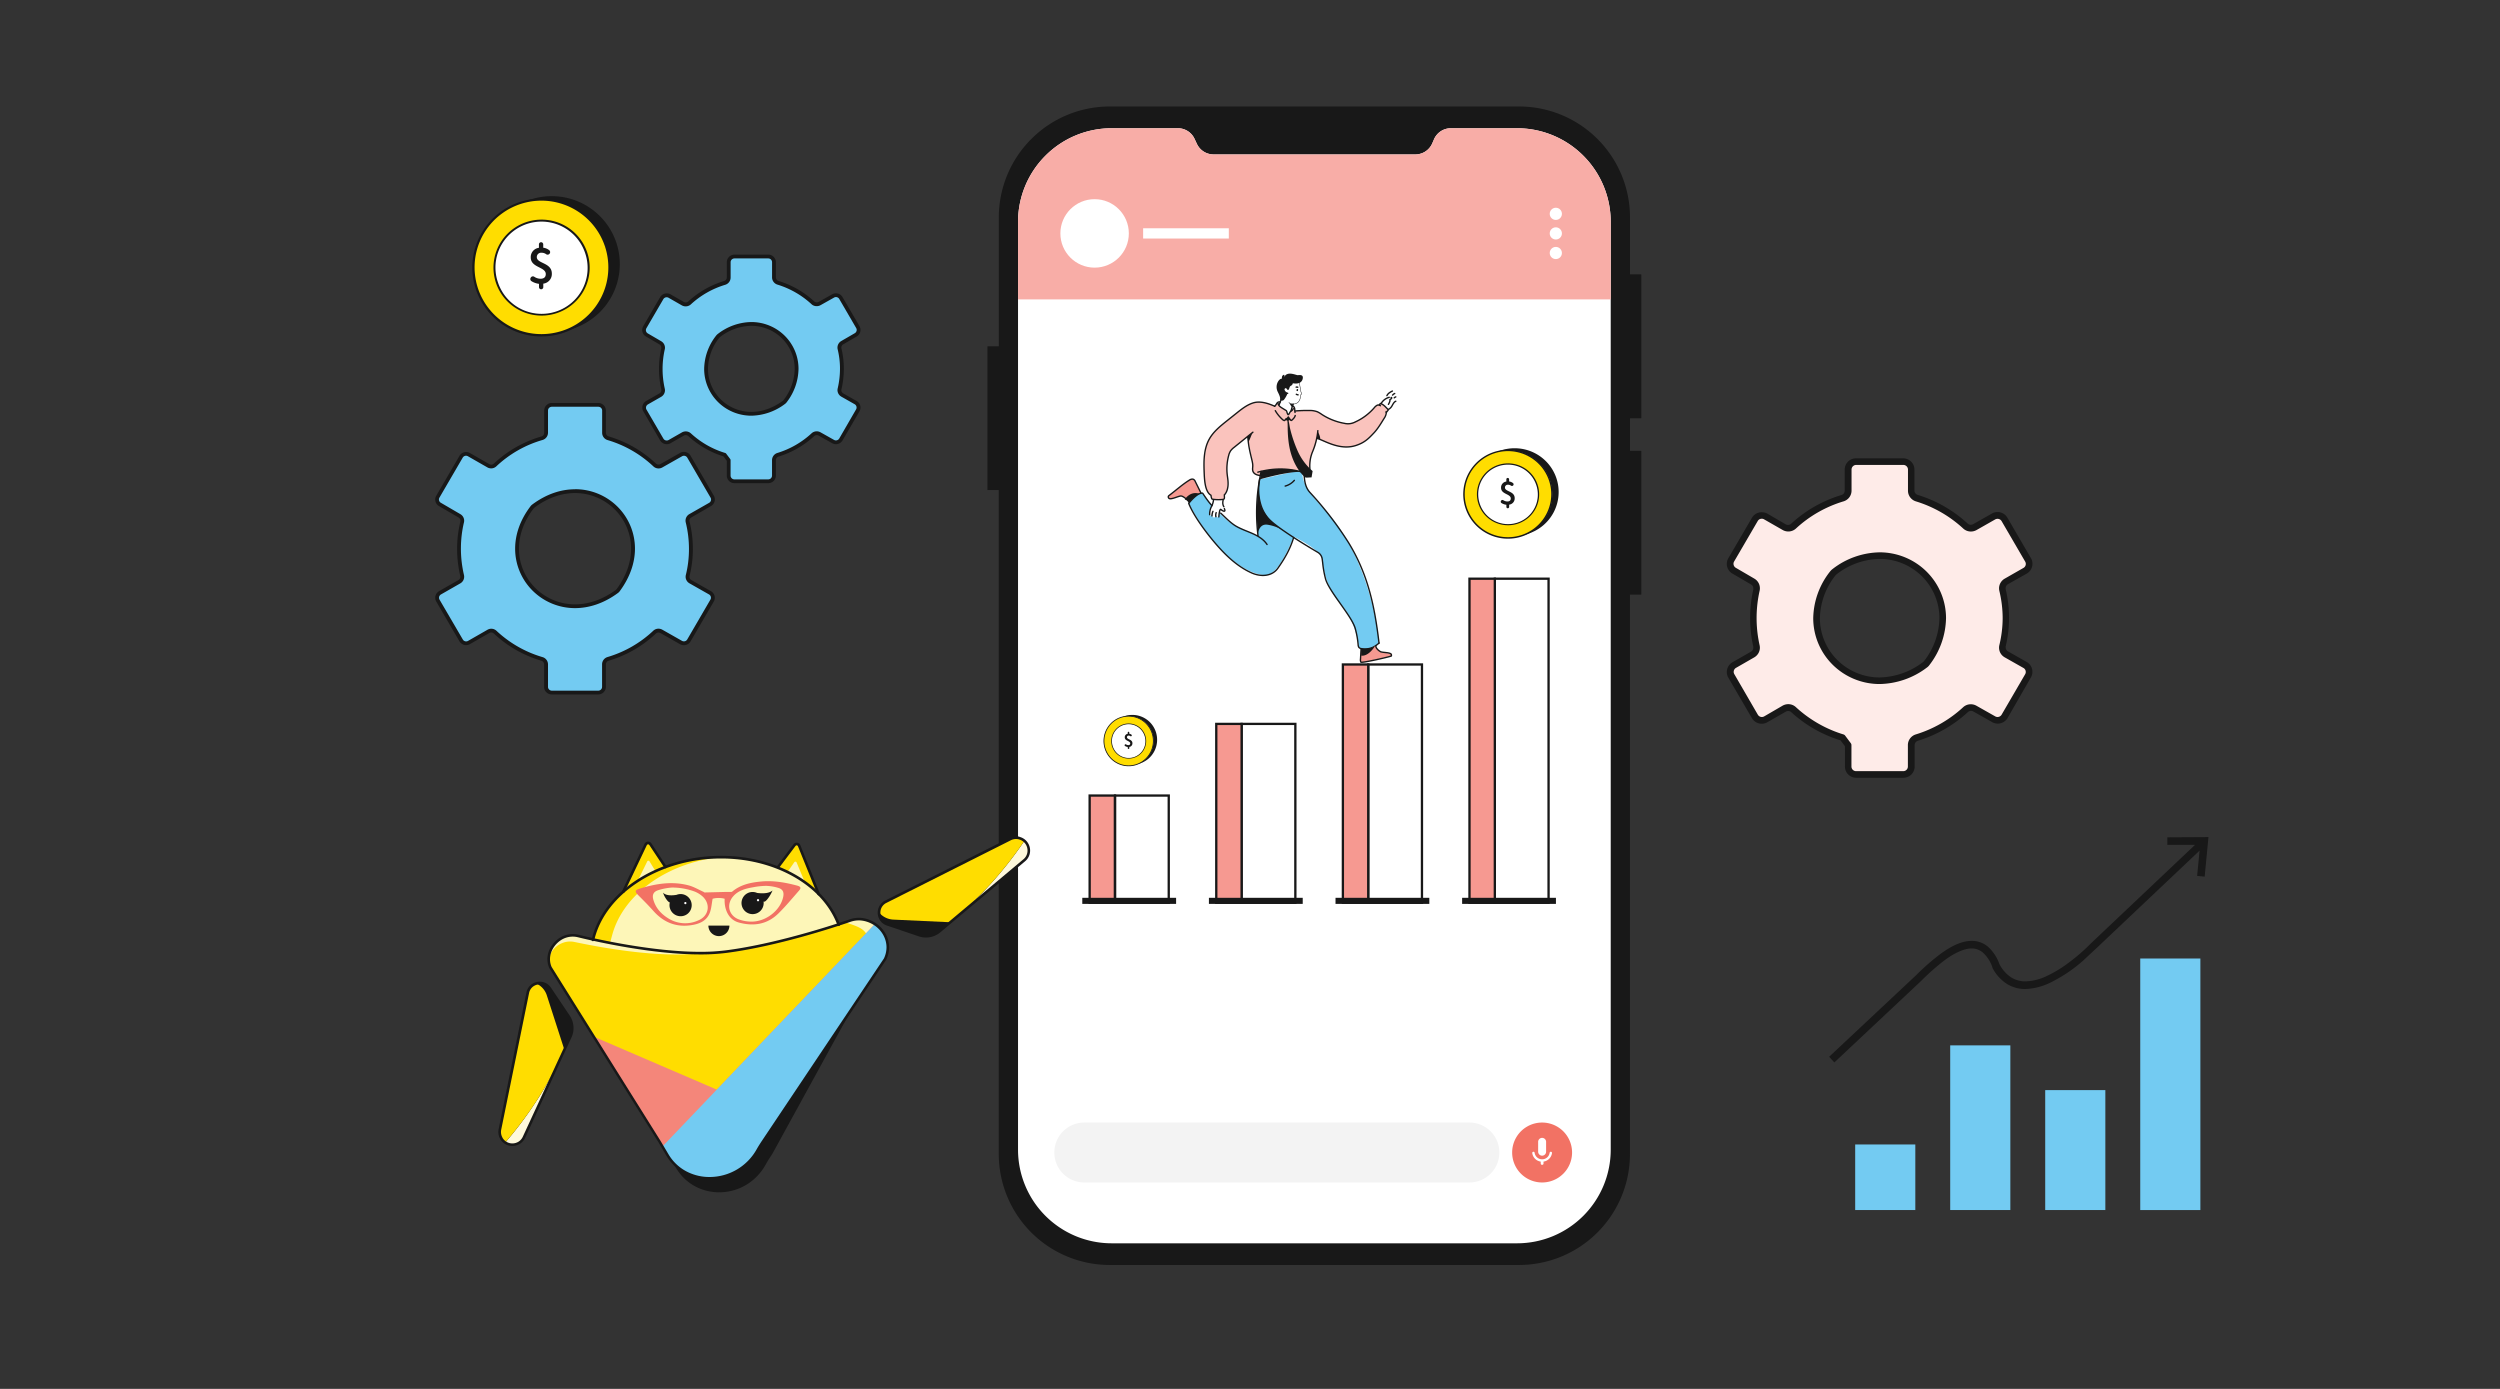 <svg xmlns="http://www.w3.org/2000/svg" xmlns:xlink="http://www.w3.org/1999/xlink" width="540" height="300" fill="none" xmlns:v="https://vecta.io/nano"><rect width="100%" height="100%" fill="#333333" stroke="none"/><style><![CDATA[.B{fill:#fff}.C{fill:#181818}.D{fill:#f69991}.E{stroke-miterlimit:10}.F{fill:#fd0}.G{stroke-linecap:round}.H{stroke-linejoin:round}.I{stroke:#181818}.J{stroke-width:.5}.K{stroke-width:.48}.L{fill:#73cbf2}.M{stroke-width:.3}.N{fill:#fdf6b8}]]></style><g clip-path="url(#A)"><path d="M354.522 90.34V59.258h-2.441V46.975c0-6.358-2.525-12.457-7.021-16.953A23.97 23.97 0 0 0 328.109 23h-88.395a23.97 23.97 0 0 0-16.951 7.022c-4.496 4.496-7.021 10.594-7.021 16.953v27.824h-2.451v31.059h2.44V249.26c0 6.358 2.525 12.456 7.021 16.952a23.97 23.97 0 0 0 16.951 7.023h88.395a23.97 23.97 0 0 0 16.951-7.023c4.496-4.496 7.021-10.594 7.021-16.952V128.439h2.452V97.38h-2.441v-7.025l2.441-.015z" class="C"/><path d="M347.918 47.933v200.388a20.24 20.24 0 0 1-5.927 14.307c-3.795 3.794-8.941 5.926-14.307 5.926h-87.556c-5.366 0-10.512-2.132-14.307-5.926a20.24 20.24 0 0 1-5.927-14.307V47.933a20.24 20.24 0 0 1 5.927-14.307c3.795-3.794 8.941-5.926 14.307-5.926h14.278a3.97 3.97 0 0 1 3.62 2.3l.495 1.061c.32.687.829 1.268 1.467 1.675a3.98 3.98 0 0 0 2.138.624h43.593a3.98 3.98 0 0 0 2.138-.624c.638-.407 1.147-.989 1.467-1.675l.462-1.061c.319-.687.828-1.269 1.466-1.677s1.381-.624 2.139-.623h14.278a20.23 20.23 0 0 1 7.747 1.536 20.22 20.22 0 0 1 6.569 4.385 20.23 20.23 0 0 1 5.933 14.312z" class="B"/><path d="M347.918 47.933v16.742H219.894V47.933a20.24 20.24 0 0 1 5.927-14.307c3.795-3.794 8.941-5.926 14.307-5.926h14.278a3.97 3.97 0 0 1 3.62 2.3l.495 1.061c.32.687.829 1.268 1.467 1.675a3.98 3.98 0 0 0 2.138.624h43.593a3.98 3.98 0 0 0 2.138-.624c.638-.407 1.147-.989 1.467-1.675l.462-1.061c.319-.687.828-1.269 1.466-1.677s1.381-.624 2.139-.623h14.278a20.23 20.23 0 0 1 7.747 1.536 20.22 20.22 0 0 1 6.569 4.385 20.23 20.23 0 0 1 5.933 14.312z" fill="#f8ada7"/><path d="M333.097 255.413a6.47 6.47 0 1 0 0-12.942 6.47 6.47 0 1 0 0 12.942z" fill="#f27264"/><g class="B"><path d="M333.101 249.626a.86.86 0 0 1-.862-.862v-2.067a.85.85 0 0 1 .049-.346c.039-.111.101-.213.182-.299a.87.87 0 0 1 .286-.202.86.86 0 0 1 .343-.071c.118 0 .234.024.342.071a.85.85 0 0 1 .286.202.86.86 0 0 1 .183.299.85.85 0 0 1 .048.346v2.067a.85.85 0 0 1-.064.33.86.86 0 0 1-.186.279c-.079.08-.174.144-.278.187s-.216.066-.329.066zm2.133-.566c.003-.036-.001-.072-.012-.107s-.03-.066-.054-.093-.054-.048-.088-.063a.27.27 0 0 0-.105-.022c-.063.002-.123.026-.17.068a.26.26 0 0 0-.085.162c-.056.39-.251.747-.549 1.005s-.678.4-1.072.4a1.64 1.64 0 0 1-1.073-.4c-.298-.258-.492-.615-.548-1.005-.004-.034-.014-.066-.031-.096s-.038-.056-.064-.077a.26.26 0 0 0-.089-.046c-.032-.009-.066-.012-.099-.009a.27.27 0 0 0-.096.03c-.029.016-.055.038-.077.065s-.036.056-.046.088a.26.26 0 0 0-.009.1c.062.466.274.899.604 1.232a2.15 2.15 0 0 0 1.226.617v.41c.001.062.021.123.057.173a.3.3 0 0 0 .147.108c.023.006.047.006.07 0h.055c.024.006.048.006.071 0 .059-.019.11-.057.147-.107a.3.3 0 0 0 .056-.174v-.41a2.16 2.16 0 0 0 1.834-1.849z"/></g><path d="M317.391 242.471h-83.186a6.47 6.47 0 1 0 0 12.942h83.186a6.47 6.47 0 1 0 0-12.942z" fill="#f3f3f3"/><g class="B"><use xlink:href="#H"/><path d="M336.058 51.734c.727 0 1.317-.589 1.317-1.316s-.59-1.316-1.317-1.316-1.316.589-1.316 1.316.589 1.316 1.316 1.316zm0 4.23c.727 0 1.317-.589 1.317-1.316s-.59-1.316-1.317-1.316-1.316.589-1.316 1.316.589 1.316 1.316 1.316zm-99.623 1.848c4.084 0 7.394-3.311 7.394-7.395s-3.31-7.395-7.394-7.395-7.394 3.311-7.394 7.395 3.31 7.395 7.394 7.395zm10.481-6.285h18.508v-2.218h-18.508"/></g></g><path d="M317.409 195.001h5.474v-70.002h-5.474v70.002z" class="D"/><path d="M322.883 195.001h11.608v-70.002h-11.608v70.002z" class="B"/><g class="I E"><g class="J"><path d="M322.883 195.001h11.608v-70.002h-11.608v70.002z"/><path d="M317.409 195.001h5.474v-70.002h-5.474v70.002z" class="D"/></g><path d="M316.059 195.002h19.783v-.836h-19.783v.836z" class="C K"/></g><path d="M290.062 195.002h5.474v-51.474h-5.474v51.474z" class="D"/><path d="M295.536 195.002h11.608v-51.474h-11.608v51.474z" class="B"/><g class="I E"><g class="J"><path d="M295.536 195.002h11.608v-51.474h-11.608v51.474z"/><path d="M290.062 195.002h5.474v-51.474h-5.474v51.474z" class="D"/></g><path d="M288.712 195.002h19.783v-.836h-19.783v.836z" class="C K"/></g><path d="M262.714 195.001h5.474v-38.638h-5.474v38.638z" class="D"/><path d="M268.188 195.001h11.608v-38.638h-11.608v38.638z" class="B"/><g class="I E"><g class="J"><path d="M268.188 195.001h11.608v-38.638h-11.608v38.638z"/><path d="M262.714 195.001h5.474v-38.638h-5.474v38.638z" class="D"/></g><path d="M261.365 195.002h19.783v-.836h-19.783v.836z" class="C K"/></g><path d="M235.364 195.001h5.474v-23.162h-5.474v23.162z" class="D"/><path d="M240.841 195.001h11.608v-23.162h-11.608v23.162z" class="B"/><g class="I E"><g class="J"><path d="M240.841 195.001h11.608v-23.162h-11.608v23.162z"/><path d="M235.364 195.001h5.474v-23.162h-5.474v23.162z"/></g><path d="M234.014 195.002h19.783v-.836h-19.783v.836z" class="C K"/></g><path d="M261.792 107.783h2.588s.359-.277.081-.92c0 0 1.205-1.039.565-5.008 0 0-.124-3.853 1.13-4.883l3.377-2.688.967 5.515c.339.766-.764 2.224 1.171 2.813l2.439-.04s6.78-.977 7.752.278c0 0 1.282.801 1.051-1.924 0 0 .208-3.276.793-3.854s.728-2.539.728-2.539 6.267 4.216 10.801.453c0 0 3.815-3.5 4.17-6.096l.452-.376s-1.098-1.36-1.641-1.36l-.25.356s-.525-.338-1.151.603c0 0-4.037 4.475-7.361 3.126 0 0-3.32-1.099-4.197-1.897-1.286-1.172-5.56-.564-5.56-.564s.04-.959-.511-1.111c0 0 .355.775-.199 1.05s-.409 1.04-.829.75l-.339-.778s-1.682-.882-1.763-1.53l-.724.596s-3.403-2.283-6.909.474-7.406 5.4-7.854 7.988-1.263 9.16.99 10.758l.233.807z" fill="#fac3bd"/><g class="L"><path d="M279.574 115.573s-3.112 8.558-6.05 8.664-10.037-2.838-16.761-15.498c0 0 2.21-2.822 3.164-1.983 0 0 3.899 5.313 6.685 6.662l5.138 2.443s-.604-8.013.377-12.318l7.447 12.03z"/><path d="M272.13 103.543s-2.522 7.281 6.367 11.937c0 0 6.403 2.793 7.101 5.259 0 0 .249 5.57 3.842 9.546s4.069 9.521 4.069 9.521 3.501 1.935 4.332-1.46c0 0-1.491-17.246-11.771-28.404 0 0-5.86-5.44-4.567-8.539l-9.373 2.14z"/></g><path d="M281.157 85.062l-.145-.385-.355-1.979-.452-.095a1.56 1.56 0 0 0-1.634.678 1.56 1.56 0 0 0-.23.58l-.05.277-.357-.311a.37.37 0 0 0-.169-.085c-.063-.013-.127-.011-.188.007s-.117.052-.162.098-.077.102-.094.164c.006.228.09.447.239.619s.351.289.575.328l-1.447 1.532-.452 1.084 1.519 1.099.314.775c.014.034.037.064.067.086a.2.2 0 0 0 .101.04c.037.004.074-.003.107-.018s.062-.04.082-.071l.414-.612.436-1.526-.318-.154c.678.279 1.442 0 1.826-1.007l.162-.907.211-.218zm20.454 1.544s-.486.204-.949 1.074-.877.721-.877.721-.715-.929-1.499-1.226c0 0 .156-1.36 1.196-1.507a2.35 2.35 0 0 1 1.274-1.197s.656-.145.495.531a.56.56 0 0 1 .247.068.55.55 0 0 1 .19.172c.142.238-.204.487-.204.487s.676.195.127.877zm-39.453 21.215s-.271 1.417-.651 1.99-.192 1.333-.192 1.333.086.401.486.088c.008-.272.075-.539.197-.782 0 0-.253.601-.133 1.043s.773.308.727-.1c-.026-.25.007-.503.095-.739a2.11 2.11 0 0 0-.063.68c.007.102.05.198.122.27s.168.116.269.123c.127 0 .249-.055.269-.282 0 0 .156-1.459.4-1.45s.183.535.839.387c-.015-.387-.106-.767-.267-1.12a2.24 2.24 0 0 1-.048-1.4s-1.306.24-2.05-.041z" class="B"/><g class="I G H"><path d="M280.244 84.176a.09.09 0 0 0-.032.023.08.08 0 0 0-.018.034c-.008.025-.008.052 0 .077 0 0 .013.025.025.02s.011-.018 0-.03v-.073m-2.089.73c-.156-.028-.303-.091-.431-.185s-.232-.216-.306-.357c-.05-.096-.078-.202-.081-.311s.038-.214.111-.295a.41.41 0 0 1 .434-.079.59.59 0 0 1 .19.13.57.57 0 0 1 .126.194m1.802-.429a.48.48 0 0 1 .336.02" class="M"/><path d="M280.434 81.972c.231.744.393 1.508.484 2.283h0a2.26 2.26 0 0 0 .226.716c.01.016.017.034.021.053s.002.038-.003.057-.014.036-.026.05-.027.027-.044.035h-.012c-.037.018-.068.045-.091.079s-.036.074-.038.115c-.042.612-.21 1.272-.7 1.63a1.58 1.58 0 0 1-1.847-.036" stroke-width=".1"/><g class="M"><path d="M280.383 85.289a.93.93 0 0 1-.375-.125m-2.868.065l-.904 2.344m-.19-.421c.09.469.536.773.945 1.022l.732.453c.054.029.103.067.145.113a.56.56 0 0 1 .088.215c.048.178.114.35.196.515.021.038.043.079.084.091s.108-.032.145-.079c.151-.202.226-.467.413-.632.082-.07.181-.118.269-.184a.82.82 0 0 0 .278-.394"/><path d="M279.319 87.295c-.177.48-.328.97-.452 1.467m-3.534-1.014a2.48 2.48 0 0 0 .357-.437 1.03 1.03 0 0 1 .4-.453.82.82 0 0 1 .432-.02"/><path d="M279.724 89.079a2.67 2.67 0 0 1-.056-.585c.003-.198-.047-.393-.145-.565-.084-.124-.206-.215-.348-.261m-3.707 1.039a7.88 7.88 0 0 0 1.478 1.836 1.07 1.07 0 0 0 .4.281.17.17 0 0 0 .067.014c.023 0 .045-.005.066-.014s.039-.032.052-.052l.303-.363m.586-.114l.337.41a.17.17 0 0 0 .056.074c.025.019.054.031.086.034s.062-.002.091-.016a.18.18 0 0 0 .07-.061c.302-.277.621-.58.705-.981m-.073-.975a28.99 28.99 0 0 1 3.119-.111c.591-.02 1.18.073 1.736.274a6.12 6.12 0 0 1 .958.569 13.01 13.01 0 0 0 4.858 1.925 3.36 3.36 0 0 0 2.404-.306c1.545-.705 2.921-1.733 4.037-3.015a2.2 2.2 0 0 1 .601-.549c.119-.069.255-.098.391-.085a.66.66 0 0 1 .369.158m1.247 1.254a1.33 1.33 0 0 1 .015.367 2.57 2.57 0 0 1-.424 1.054c-.679 1.09-1.357 2.251-2.218 3.174-1.252 1.342-2.097 2.144-3.917 2.738-3.616 1.174-7.035-1.247-8.41-1.526m.197-1.676a15.46 15.46 0 0 1-1.15 4.565 7.95 7.95 0 0 0-.586 3.339c0 .297.226 1.034-1.218 1.161m16.606-14.907a2.91 2.91 0 0 1 1.76-1.36m.689-1.353c-.239.107-.466.239-.678.394a1.7 1.7 0 0 0-.504.594m1.677-.458a1.27 1.27 0 0 0-.452.338m.685.39a1.15 1.15 0 0 0-.326.2m-.675-.052c.007-.006.015-.012.023-.015s.018-.005.027-.005.019.002.027.005.016.009.023.015a.14.14 0 0 1 .02.051c.003.018.002.037-.002.055-.036.159-.226.227-.353.315a.07.07 0 0 0-.027.027c-.006.011-.005.034 0 .05.022.114.011.232-.031.34-.067.218-.163.427-.285.619m1.586-.664c-.38.156-.572.569-.778.925a1.97 1.97 0 0 1-.84.859m-24.541-.704c-1.808-.807-3.356-1.134-4.685-.707s-2.457 1.324-3.551 2.199l-2.095 1.671c-1.435 1.147-2.907 2.335-3.799 3.942-1.158 2.079-1.198 4.584-1.108 6.963.061 1.657.133 4.364 1.465 5.153m9.067-13.614l-4.03 3.253a3.81 3.81 0 0 0-.775.757c-.201.316-.346.664-.429 1.029a11.15 11.15 0 0 0-.351 3.727c.068.863.226 1.457.226 2.323s-.199 1.768-.764 2.421m5.037-12.575c.063 1.612.391 3.092.77 4.658.296 1.215.319 1.437.26 2.115s.068 1.437 1.605 1.655m9.527-.627c-3.806-1.176-7.178-.866-10.008-.104m-10.112 5.035c.015.213.059.424.131.625.014.051.041.097.079.134a.32.32 0 0 0 .158.055 8.52 8.52 0 0 0 2.158.045c.098-.001.194-.033.272-.093.039-.05.068-.107.084-.169s.019-.126.008-.189l-.011-.562m-2.337 1.07c-.05.507-.196.999-.431 1.451-.288.547-.428 1.159-.407 1.777m.712-.717a2.52 2.52 0 0 0-.213.986m.911-.696c-.105.276-.127.576-.064.864m.636.048c.022-.425.081-.847.176-1.263.038-.165.145-.453.278-.337.554.478 1.096.566.737-.191m-.228-1.943c-.086.302-.245.948.124 1.537m17.346-7.362c0 2.21.452 3.452 1.34 4.377 3.067 3.326 5.827 6.923 8.248 10.747 4.147 6.773 5.621 13.544 6.579 21.682"/><path d="M297.868 138.899c-1.169 1.061-2.199 1.389-3.687 1.224a.91.91 0 0 1-.678-.315 1.18 1.18 0 0 1-.144-.535 19.1 19.1 0 0 0-.647-3.589c-.843-2.77-5.58-7.843-6.389-10.624a22.1 22.1 0 0 1-.619-3.444l-.111-.877c-.038-.294-.142-.575-.304-.823a1.96 1.96 0 0 0-.634-.605c-2.122-1.247-7.795-4.656-10.123-6.764-2.891-2.616-2.807-6.724-2.532-8.505s.394-2.229.394-2.229m25.539-14.333l.129-.206c.034-.054.077-.116.142-.118a.23.23 0 0 1 .075.018 3.16 3.16 0 0 1 .958.68l.54.553c.035.03.059.071.068.116-.003.056-.026.108-.065.147l-.344.44"/></g></g><path d="M300.513 141.196c.047.025.086.064.111.112a.26.26 0 0 1 .028.155c-.006.053-.029.103-.065.143a.26.26 0 0 1-.135.08l-5.531 1.272c-.599.127-1.241.095-1.173-.512l.24-2.156.877.027c.662.02 1.313-.174 1.857-.553l.452-.308.19.453a1.78 1.78 0 0 0 .558.723c.246.187.537.307.844.347l1.747.217zm-47.848-33.466c-.269-.055-.409-.44-.212-.585l4.267-3.326c.497-.353 1.13-.541 1.401.182l1.28 2.534-1.16.295c-.642.208-1.243 1.6-1.243 1.6s-1.257-1.448-1.896-1.324l-2.437.624z" class="D"/><g class="G H I M"><path d="M293.995 140.097l-.134 2.355a1.13 1.13 0 0 0 .08.56c.158.284 6.536-1.219 6.581-1.315.042-.104.042-.22 0-.324-.158-.498-1.914-.371-2.348-.619s-1.026-.763-1.006-1.298m-17.741-23.357c-.757 2.598-2.138 4.835-3.39 6.61-1.306 1.863-3.745 1.898-5.664 1.05-2.938-1.301-5.392-3.58-7.494-5.978-2.046-2.335-4.941-6.134-6.116-9.042m.009.001c.452-.642 1.498-1.712 2.208-2.041a1.9 1.9 0 0 1 .421-.149c.339-.066.339-.08.528.211 1.237 1.877 1.809 2.412 1.856 2.443"/><path d="M263.67 110.833c1.076 1 2.17 2.174 3.449 2.897 1.13.635 2.358 1.03 3.531 1.562s2.319 1.238 3.031 2.315m-1.929-1.745a41.05 41.05 0 0 1 .335-12.438m-12.677 3.071l-1.216-2.457a1.07 1.07 0 0 0-.326-.454c-.271-.181-.63-.079-.904.089-1.582.983-2.667 2.013-4.5 3.4-.04.034-.072.078-.092.127s-.028.103-.023.156a.44.44 0 0 0 .149.286c.373.369 2.098-.526 2.597-.508s1.562.929 1.788 1.415m22.693-4.791c-.518.6-1.205 1.029-1.971 1.231"/></g><g class="C"><path d="M279.057 87.282l-.212-.045c-.144-.045-.277-.117-.393-.213v.016c.147.154.095.132.264.399a1.81 1.81 0 0 0 .353.44l.226-.571c.016-.041-.231-.016-.238-.025zm-.853-3.143h.097c.027-.001.052-.011.074-.027s.037-.038.046-.064l.14-.408a.54.54 0 0 1 .266-.308c.111-.05.208-.127.283-.224s.123-.211.142-.331c0 0 1.851.453 2.141-1 .176-.907-.678-.778-1.042-.739s-2.36-1.02-2.97.453c0 0 .226-.714-.185-.49s-.294.789-.294.789-.482-.07-.904.739a2.35 2.35 0 0 0 .013 2.147c.247.487.556 1.133.5 1.587a.19.19 0 0 0 .138.211l.135.038c.102.031.212.03.314-.002a.53.53 0 0 0 .256-.181 5.42 5.42 0 0 0 .766-1.378s-.771-.116-.784-.818c0-.481.535-.524.798-.034.005.014.014.026.027.033s.028.01.043.008zm.066 5.684l-.678.907c.179.097.452.014.486.227.036.331.057.755.059 1.097 0 1.934.163 4.019.705 5.876s1.465 3.627 2.839 4.987a.87.87 0 0 0 .334.227.91.91 0 0 0 .312.018l.972-.05.226-1.36c-1.413-1.216-2.533-2.736-3.277-4.448a28.14 28.14 0 0 1-1.546-4.565c-.156-.617-.208-1.263-.375-1.877.226-.086.181-.068.386-.252a7.24 7.24 0 0 0-.443-.787z"/><path d="M272.394 101.814l-.269 1.729s6.215-1.782 8.792-1.587c.004-.006-2.934-1.376-8.523-.142zm-1.857-8.383s-.712 1.897-.905 2.079c0 0-.205-1.163-.052-1.287l.957-.791zm14.102-.229s.654 1.147.502 1.727l-.474-.17s-.301 0-.226-.227.198-1.331.198-1.331zm-12.936 22.279s.113-2.392 2.034-2.149c1.232.182 2.413.617 3.469 1.278 0 0-3.035-2.062-3.403-2.817-.344-.71-1.343-1.642-1.616-3.301a21.56 21.56 0 0 1-.315-2.375v-1.118c-.049.086-.28 2.113-.291 2.253l-.147 4.164.269 4.065zm-15.795-7.572s1.105-1.942 3.178-1.262c0 0-1.225.723-1.808 1.46l-.287.333s-.066.12-.167-.03c-.251-.374-.916-.501-.916-.501zm41.07 31.67s-1.313 2.249-2.968 2.04l-.022-1.33s-.102-.306.194-.168 1.535-.021 1.93-.154a6.85 6.85 0 0 0 .866-.388z"/></g><g clip-path="url(#B)"><path d="M123.187 223.976l-1.284 2.783-5.197 11.255-3.527 7.637a2.76 2.76 0 0 1-.715.947 2.74 2.74 0 0 1-1.047.56 2.76 2.76 0 0 1-1.185.067 2.77 2.77 0 0 1-1.103-.438 2.71 2.71 0 0 1-.852-.932 2.72 2.72 0 0 1-.304-1.906l6.018-29.499c.089-.475.311-.916.64-1.272a2.58 2.58 0 0 1 1.217-.738c.539-.161 1.115-.145 1.643.047a2.62 2.62 0 0 1 1.291 1.018l4.055 6.037a4.54 4.54 0 0 1 .35 4.434z" fill="#fef9dc"/><path d="M123.187 223.976l-1.284 2.783-.341.739a82.24 82.24 0 0 1-12.436 19.292 2.7 2.7 0 0 1-.852-.932c-.331-.576-.439-1.254-.304-1.905l6.018-29.5a2.58 2.58 0 0 1 1.857-2.01 2.62 2.62 0 0 1 2.937 1.062l4.055 6.038a4.53 4.53 0 0 1 .754 2.171 4.55 4.55 0 0 1-.404 2.262z" class="C"/><path d="M121.906 226.767l-.341.739a82.22 82.22 0 0 1-12.439 19.283c-.354-.239-.646-.558-.852-.931a2.72 2.72 0 0 1-.304-1.906l6.018-29.499c.09-.476.311-.916.64-1.272s.75-.612 1.217-.739a4.27 4.27 0 0 1 1.427 1.067c.395.453.69.983.865 1.558l3.769 11.68v.02z" class="F"/><path d="M202.945 201.151l2.349-1.968 9.503-7.967 6.444-5.396a2.75 2.75 0 0 0 .989-2.094c.003-.4-.081-.796-.247-1.16s-.408-.688-.711-.949a2.71 2.71 0 0 0-1.122-.568 2.7 2.7 0 0 0-1.917.205l-26.895 13.535a2.59 2.59 0 0 0-1.059.952c-.257.41-.394.884-.395 1.368a2.62 2.62 0 0 0 .475 1.575 2.61 2.61 0 0 0 1.32.981l6.89 2.332c.741.247 1.533.299 2.299.15s1.482-.491 2.077-.996z" fill="#fef9dc"/><path d="M202.945 201.151l2.349-1.968.625-.523c5.889-4.934 11.057-10.67 15.353-17.04a2.71 2.71 0 0 0-1.122-.568 2.7 2.7 0 0 0-1.917.205l-26.895 13.535a2.59 2.59 0 0 0-1.059.952c-.257.41-.394.884-.395 1.368a2.62 2.62 0 0 0 .475 1.575 2.61 2.61 0 0 0 1.32.981l6.89 2.332c.741.246 1.533.298 2.299.149a4.55 4.55 0 0 0 2.077-.998z" class="C"/><g class="F"><path d="M205.294 199.183l.624-.523a82.11 82.11 0 0 0 15.353-17.04c-.324-.275-.708-.469-1.121-.568a2.7 2.7 0 0 0-1.917.205l-26.895 13.535a2.59 2.59 0 0 0-1.059.952c-.257.41-.394.884-.395 1.368a4.28 4.28 0 0 0 3.124 1.525l12.257.568.029-.022zm-70.668-6.578l4.856-9.94c.044-.089.109-.165.191-.221a.57.57 0 0 1 .276-.097c.099-.008.198.01.287.053a.56.56 0 0 1 .223.188l5.57 7.995"/></g><path d="M137.753 190.251l2.045-4.178c.022-.046.056-.084.099-.112s.092-.044.143-.046.101.009.146.033a.29.29 0 0 1 .109.102l1.357 2.233" class="N"/><path d="M176.837 193.114l-4.26-10.224a.56.56 0 0 0-.446-.343.57.57 0 0 0-.289.035c-.092.037-.172.097-.233.174l-6.038 7.645" class="F"/><path d="M173.855 190.577l-1.789-4.291a.28.28 0 0 0-.093-.117c-.041-.03-.089-.049-.139-.054s-.102.003-.148.024a.28.28 0 0 0-.114.096l-1.491 2.144" class="N"/><path d="M127.719 204.38v.11l4.408 1.04c7.581 1.521 15.329 2.05 23.047 1.573 9.656-.568 18.667-2.573 26.582-5.68-.015-.26-.075-.515-.176-.755l-.69-1.627c-3.599-8.538-14.004-14.002-25.353-13.916-.611 0-1.23.022-1.849.059-12.078.71-22.674 7.589-25.387 16.949l-.488 1.704a2.28 2.28 0 0 0-.094.543z" class="F"/><g class="N"><path d="M131.692 204.15c-.015.497.138.984.435 1.383a89.2 89.2 0 0 0 23.047 1.573c9.656-.568 18.667-2.573 26.582-5.68-.015-.26-.075-.515-.176-.755l-.69-1.628c-3.599-8.537-14.004-14.001-25.353-13.916-11.266 1.25-20.863 7.89-23.288 16.779l-.463 1.704c-.054.175-.086.357-.094.54z"/><path d="M191.176 207.172l-27.113 40.512a11.93 11.93 0 0 1-12.74 6.64c-1.66-.265-3.229-.936-4.567-1.954a10.2 10.2 0 0 1-3.101-3.879l-24.751-39.476c-1.034-2.255.048-4.86 2.167-6.22l.023-.017c.555-.346 1.173-.578 1.819-.681a4.9 4.9 0 0 1 1.941.079c3.811.929 16.145 3.729 26.528 3.709a43.45 43.45 0 0 0 5.288-.307c10.037-1.269 21.502-4.893 25.91-6.373l1.039-.355a5.45 5.45 0 0 1 2.221-.315c4.314.349 7.225 4.658 5.336 8.637z"/></g><path d="M122.567 205.351c.573-.398 1.223-.671 1.908-.799a4.94 4.94 0 0 1 2.068.052c4.505 1.105 20.653 5.211 31.692 3.806 10.974-1.398 19.377-6.035 22.757-7.203.836-.296 1.73-.393 2.61-.284 4.121.568 6.816 4.769 4.967 8.668L166.82 249.24c-.485.73-.971 1.466-1.394 2.238-4.294 7.827-15.072 8.043-19.389.827l-1.729-2.923-23.729-37.874c-1.013-2.212-.019-4.754 1.988-6.157z" class="C"/><path d="M186.09 207.461l-27.471 40.586c-.723 1.491-1.745 2.818-3.002 3.897s-2.723 1.89-4.306 2.38c-1.66-.265-3.228-.937-4.566-1.954s-2.403-2.351-3.102-3.88l-24.75-39.476c0-.022-.02-.042-.029-.065-1.278-2.911 1.886-6.188 5.203-5.487 6.87 1.451 18.685 3.471 27.304 2.423a43.47 43.47 0 0 0 5.288-.307c10.037-1.269 21.502-4.893 25.909-6.373 3.292 1.199 6.93 1.664 3.522 8.256z" class="F"/><path d="M191.176 207.172l-22.774 34.023-4.339 6.489c-4.215 8.696-16.495 9.205-20.4.807l-.548-.875-14.853-23.691 26.565 11.431 34.145-35.75.284.199c.1.071.188.145.284.221s.171.142.253.216c.02.017.04.04.065.06a6.92 6.92 0 0 1 .418.437c.133.153.19.23.284.349.06.077.116.159.168.236s.13.193.19.298l.173.304c.22.417.388.86.5 1.318.02.08.04.159.054.241s.025.123.037.191a6.32 6.32 0 0 1 .042.298 5.84 5.84 0 0 1-.548 3.198z" fill="#f4867a"/><path d="M191.176 207.172l-22.774 34.023-4.339 6.489c-4.215 8.696-16.495 9.205-20.4.807l-.548-.875 11.712-12.26 34.145-35.75.284.199c.1.071.188.145.284.221s.171.142.253.216c.02.017.04.04.065.06a7.89 7.89 0 0 1 .418.437c.133.153.19.23.284.349.059.077.116.159.167.236s.131.193.191.298l.173.304c.22.417.388.86.5 1.318.02.08.039.159.054.241s.025.123.037.191a7.42 7.42 0 0 1 .042.298 5.84 5.84 0 0 1-.548 3.198z" class="L"/><g class="C"><path d="M108.274 245.861l-.253.127c.262.472.646.864 1.111 1.136a3 3 0 0 0 1.536.409c.562.001 1.114-.152 1.596-.443.512-.315.92-.776 1.17-1.323l10.005-21.675a4.82 4.82 0 0 0 .446-2.025c0-.96-.285-1.898-.821-2.695l-4.052-6.035a2.88 2.88 0 0 0-1.045-.956c-.423-.227-.896-.344-1.375-.342a2.99 2.99 0 0 0-1.815.611c-.559.428-.941 1.046-1.073 1.738l-5.998 29.507c-.041.2-.062.404-.063.608.001.525.137 1.04.395 1.497l.247-.139-.253.127.253-.127.247-.139c-.209-.373-.32-.792-.321-1.219a2.41 2.41 0 0 1 .051-.494l6.015-29.496c.103-.556.406-1.055.852-1.403.423-.32.939-.492 1.469-.492a2.31 2.31 0 0 1 1.948 1.048l4.053 6.033a4.27 4.27 0 0 1 .724 2.38c-.001.616-.134 1.226-.392 1.786l-10.008 21.675c-.202.445-.533.82-.949 1.076-.392.237-.842.362-1.301.361-.438.003-.869-.112-1.248-.333a2.44 2.44 0 0 1-.904-.922l-.247.139.255-.128-.255.128zm111.878-64.832l-.068.284a2.43 2.43 0 0 1 1.375.915 2.53 2.53 0 0 1 .488 1.494c.001.36-.079.715-.232 1.041a2.42 2.42 0 0 1-.657.842l-18.295 15.336a4.26 4.26 0 0 1-2.741.996c-.464.001-.926-.076-1.366-.227l-6.887-2.334c-.489-.159-.911-.476-1.201-.901a2.42 2.42 0 0 1-.406-1.346 2.39 2.39 0 0 1 .321-1.201c.232-.391.574-.706.983-.906l26.889-13.53c.345-.174.726-.265 1.113-.264a2.47 2.47 0 0 1 .611.077l.068-.284.071-.284a3.08 3.08 0 0 0-.753-.094c-.475 0-.944.11-1.369.324l-26.895 13.549a2.9 2.9 0 0 0-1.215 1.136 2.94 2.94 0 0 0-.401 1.489 2.99 2.99 0 0 0 .506 1.664c.359.527.882.921 1.488 1.119l6.884 2.331c.499.169 1.022.256 1.548.256 1.137-.001 2.238-.403 3.107-1.136l18.295-15.336a2.99 2.99 0 0 0 .805-1.037 3 3 0 0 0 .286-1.28 3.09 3.09 0 0 0-.599-1.829c-.418-.567-1.021-.969-1.704-1.136l-.049.272zm-85.271 11.707l4.851-10.224c.023-.05.06-.092.108-.12s.097-.042.151-.042c.046 0 .092.012.133.034a.27.27 0 0 1 .102.094l3.266 4.941c.021.032.047.059.078.08s.066.036.103.044a.26.26 0 0 0 .111 0 .29.29 0 0 0 .103-.041c.031-.021.058-.048.079-.079s.035-.066.043-.102.007-.075 0-.111a.29.29 0 0 0-.042-.103l-3.266-4.942c-.078-.117-.183-.214-.307-.281a.85.85 0 0 0-.403-.102c-.157-.001-.312.041-.446.122-.142.087-.255.213-.327.363l-4.848 10.205c-.032.067-.036.145-.011.216a.28.28 0 0 0 .145.161c.067.032.145.036.216.011s.129-.077.161-.144v.02zm42.22.284l-4.232-10.477a.82.82 0 0 0-.326-.395c-.138-.089-.299-.136-.463-.136a.85.85 0 0 0-.381.09.84.84 0 0 0-.301.251l-3.556 4.737c-.045.06-.064.136-.054.21s.051.142.111.187.136.065.211.054a.28.28 0 0 0 .187-.111l3.556-4.737a.27.27 0 0 1 .1-.083.28.28 0 0 1 .127-.03.28.28 0 0 1 .156.045c.048.032.086.077.108.131l4.229 10.477c.028.069.083.125.152.154s.147.03.217.002c.035-.014.066-.034.093-.061s.048-.057.063-.091.023-.071.023-.108a.29.29 0 0 0-.02-.109z"/><path d="M181.421 199.628l-.267-.678c-1.815-4.306-5.325-7.827-9.79-10.273s-9.892-3.817-15.56-3.817h-.264a31.46 31.46 0 0 0-1.863.06c-6.089.358-11.806 2.272-16.347 5.277s-7.918 7.117-9.299 11.877l-.238.866c-.01.036-.013.073-.008.11s.016.073.035.106.043.061.073.083a.28.28 0 0 0 .099.05c.036.01.073.013.11.008s.073-.016.106-.035.061-.043.083-.072.04-.064.05-.1l.236-.852-.284-.076.284.079c1.332-4.603 4.612-8.614 9.065-11.561s10.076-4.828 16.066-5.186c.613-.034 1.227-.054 1.835-.057h.261c5.578 0 10.911 1.352 15.288 3.746s7.784 5.833 9.539 9.997l.261-.111-.264.105s.117.284.264.673a.29.29 0 0 0 .151.158c.035.015.072.023.109.024s.075-.006.11-.02a.28.28 0 0 0 .156-.15c.03-.069.032-.146.005-.216l-.002-.015z"/><path d="M120.903 202.9l.162.236a4.66 4.66 0 0 1 2.653-.824c.361 0 .722.043 1.073.128 3.806.929 16.072 3.718 26.466 3.72 1.824.01 3.647-.093 5.459-.309 10.979-1.389 23.611-5.572 26.98-6.734a5.6 5.6 0 0 1 1.814-.312 5.06 5.06 0 0 1 .651.042c3.075.421 5.325 2.954 5.325 5.786-.008.837-.202 1.663-.568 2.416l.255.122-.235-.156-26.035 38.908c-.485.727-.977 1.463-1.42 2.244-1.004 1.834-2.483 3.365-4.282 4.432a11.68 11.68 0 0 1-5.942 1.634 10.67 10.67 0 0 1-5.001-1.215 9.79 9.79 0 0 1-3.845-3.664l-1.719-2.897-23.543-37.599-.242.151.259-.116a4.06 4.06 0 0 1-.369-1.704c0-1.548.872-3.09 2.272-4.059l-.162-.236-.162-.232c-1.531 1.067-2.508 2.766-2.511 4.527a4.63 4.63 0 0 0 .421 1.934l.02.031 23.552 37.576 1.704 2.894c.973 1.647 2.384 2.993 4.075 3.888a11.25 11.25 0 0 0 5.268 1.281c2.193-.003 4.345-.595 6.231-1.714s3.437-2.724 4.49-4.648c.418-.75.898-1.474 1.383-2.198l26.035-38.908.02-.037c.401-.828.613-1.735.619-2.655 0-3.124-2.465-5.896-5.808-6.348a5.2 5.2 0 0 0-.727-.048 6.2 6.2 0 0 0-1.988.343c-3.351 1.156-15.972 5.331-26.869 6.706a43.45 43.45 0 0 1-5.396.306c-10.301 0-22.55-2.777-26.33-3.692a5.08 5.08 0 0 0-1.21-.144c-1.065-.005-2.107.316-2.985.92l.162.224zm42.626-10.028c-.269-.119-.558-.188-.852-.201a2.38 2.38 0 0 0-.924.136 2.4 2.4 0 0 0-.8.48c-.233.211-.422.466-.556.75a2.39 2.39 0 0 0 .392 2.629c.426.469 1.021.751 1.655.782.314.015.627-.031.923-.137s.568-.269.801-.48a2.38 2.38 0 0 0 .555-.75 2.39 2.39 0 0 0 .226-.905c.007-.152.001-.304-.02-.455.434.361 1.602-1.497 1.937-2.383-.835.756-2.505.645-3.337.534zm-16.399.247a2.4 2.4 0 0 0-1.002.168c-.852.142-2.249.244-2.905-.472.198.733.962 2.008 1.459 2.116-.039.155-.063.313-.071.472a2.41 2.41 0 0 0 4 1.904c.472-.425.756-1.02.791-1.654.018-.316-.027-.632-.131-.93s-.268-.573-.479-.809a2.4 2.4 0 0 0-1.662-.795zm10.426 6.811a2.27 2.27 0 0 1-.665 1.606c-.426.426-1.004.666-1.607.666a2.27 2.27 0 0 1-1.606-.666c-.426-.426-.666-1.004-.666-1.606h4.544z"/></g><path d="M168.121 197.32c1.585-1.551 2.996-3.278 4.467-4.942.5-.568.384-.877-.392-1.085-2.536-.678-5.112-1.136-7.744-.891-2.227.207-4.402.641-6.208 2.115a.53.53 0 0 1-.284.145c-.461 0-.921-.014-1.381 0l-4.379.111c-.091 0-.179-.114-.284-.156-1.042-.466-2.05-1.074-3.141-1.366-3.618-.972-7.168-.37-10.667.715-.966.301-1.02.605-.307 1.332 1.136 1.136 2.272 2.272 3.349 3.485 2.147 2.4 4.776 3.516 7.991 3.081 1.92-.261 3.63-.934 4.275-2.996.258-.832.326-1.724.508-2.738.853-.226 1.751-.226 2.604 0-.119 1.929.608 4.408 2.976 5.112 3.218.906 6.183.461 8.617-1.922zm-17.154 1.42a6.8 6.8 0 0 1-3.429.667c-1.182-.079-2.323-.464-3.31-1.119-1.468-.926-2.593-2.192-3.095-3.91-.313-1.071 0-1.775 1.053-2.099a12.76 12.76 0 0 1 2.928-.568c1.671-.008 3.329.281 4.899.852a5.65 5.65 0 0 1 1.852 1.173c1.647 1.638 1.224 4.052-.898 5.009v-.005zm7.501-5.246c1.161-1.235 2.718-1.587 4.291-1.863a15.83 15.83 0 0 1 2.704-.284c.859.023 1.712.157 2.536.401 1.085.284 1.403.943 1.161 2.039-.644 2.922-3.791 5.353-6.96 5.282a7.92 7.92 0 0 1-2.667-.5c-2.212-.872-2.695-3.339-1.065-5.069v-.006z" fill="#f27264"/><g class="B"><path d="M163.975 194.44c0 .031-.005.063-.017.092s-.028.056-.05.079-.048.041-.077.054-.061.019-.092.019-.063-.005-.092-.016-.057-.029-.079-.051a.26.26 0 0 1-.054-.077.24.24 0 0 1 .048-.262c.044-.046.105-.072.168-.074a.24.24 0 0 1 .171.068c.046.044.072.104.074.168zm-15.7.622c.001.031-.005.063-.016.092s-.028.056-.05.078a.23.23 0 0 1-.076.054c-.029.013-.06.02-.091.02a.27.27 0 0 1-.093-.015c-.03-.011-.056-.029-.079-.051s-.041-.048-.053-.077-.019-.061-.019-.092a.24.24 0 0 1 .067-.17c.043-.046.103-.072.166-.075a.23.23 0 0 1 .093.016c.029.011.056.028.079.05a.23.23 0 0 1 .053.078c.013.029.019.06.019.092z"/></g></g><g clip-path="url(#C)"><g class="L"><path d="M149.121 111.402l4.254-2.457c.283-.163.489-.431.573-.745a1.22 1.22 0 0 0-.123-.929l-5.03-8.632c-.163-.281-.431-.486-.747-.572a1.24 1.24 0 0 0-.936.117l-4.253 2.416a1.25 1.25 0 0 1-.753.154c-.261-.03-.506-.141-.699-.318-2.851-2.69-6.304-4.673-10.075-5.786a1.24 1.24 0 0 1-.629-.444 1.23 1.23 0 0 1-.242-.727V88.68c0-.326-.13-.638-.362-.869a1.24 1.24 0 0 0-.875-.36h-10.029a1.24 1.24 0 0 0-.876.36 1.22 1.22 0 0 0-.362.869v4.811a1.22 1.22 0 0 1-.242.727c-.157.21-.377.366-.629.444a24.88 24.88 0 0 0-10.148 5.79c-.194.177-.44.288-.702.316a1.25 1.25 0 0 1-.755-.157l-4.187-2.399a1.25 1.25 0 0 0-.938-.121c-.317.084-.586.29-.75.571l-5.029 8.632a1.22 1.22 0 0 0-.125.929 1.23 1.23 0 0 0 .571.746l4.216 2.457a1.24 1.24 0 0 1 .494.565 1.22 1.22 0 0 1 .072.745 25.26 25.26 0 0 0 0 11.584 1.22 1.22 0 0 1-.078.757 1.23 1.23 0 0 1-.512.566l-4.192 2.404a1.23 1.23 0 0 0-.575.747 1.22 1.22 0 0 0 .125.932l5.021 8.623c.165.281.435.486.751.569a1.25 1.25 0 0 0 .936-.122l4.196-2.404a1.24 1.24 0 0 1 .752-.155c.262.028.507.139.7.315 2.867 2.695 6.334 4.679 10.12 5.79.254.076.477.232.635.443s.244.469.244.732v4.844a1.22 1.22 0 0 0 .363.869 1.24 1.24 0 0 0 .875.36h10.045c.329 0 .644-.13.876-.36s.362-.543.362-.869v-4.86c.001-.262.085-.517.242-.728a1.23 1.23 0 0 1 .629-.443c3.771-1.113 7.223-3.096 10.074-5.786.193-.177.438-.288.699-.318a1.25 1.25 0 0 1 .753.154l4.254 2.412c.284.16.62.203.935.118a1.24 1.24 0 0 0 .748-.569l5.025-8.624c.082-.14.135-.295.156-.455a1.22 1.22 0 0 0-.032-.481 1.23 1.23 0 0 0-.216-.431 1.25 1.25 0 0 0-.366-.316l-4.233-2.399a1.23 1.23 0 0 1-.517-.573 1.22 1.22 0 0 1-.073-.766 24.02 24.02 0 0 0 0-11.56c-.057-.256-.031-.524.076-.764a1.24 1.24 0 0 1 .518-.571zm-15.883 16.38c-13.511 9.827-28.231-5.148-18.301-18.19.072-.097.159-.184.256-.258 13.14-9.856 28.252 4.755 18.326 18.169a1.39 1.39 0 0 1-.297.266l.016.013zm48.686-53.765l2.917-1.683a1.23 1.23 0 0 0 .575-.747 1.22 1.22 0 0 0-.126-.932l-3.655-6.277c-.164-.281-.434-.487-.75-.571s-.653-.041-.937.121l-2.913 1.638a1.24 1.24 0 0 1-1.448-.16 19.5 19.5 0 0 0-7.546-4.32c-.25-.079-.468-.235-.623-.446s-.239-.465-.239-.725v-3.276c0-.326-.13-.638-.362-.869a1.24 1.24 0 0 0-.876-.36h-7.302a1.24 1.24 0 0 0-.875.36c-.232.23-.362.543-.362.869v3.276a1.23 1.23 0 0 1-.24.726 1.24 1.24 0 0 1-.627.445 19.37 19.37 0 0 0-7.587 4.332 1.24 1.24 0 0 1-1.452.155l-2.859-1.638c-.284-.163-.622-.208-.939-.124s-.588.289-.752.571l-3.656 6.277c-.164.281-.209.614-.127.928a1.23 1.23 0 0 0 .569.747l2.888 1.687a1.24 1.24 0 0 1 .503.562c.104.235.132.497.078.748-.645 2.858-.645 5.823 0 8.681.055.254.027.517-.079.754a1.23 1.23 0 0 1-.511.564l-2.863 1.638a1.23 1.23 0 0 0-.363.316c-.099.128-.172.274-.214.43a1.23 1.23 0 0 0-.032.479c.021.16.074.314.155.454l3.652 6.269c.164.282.435.487.752.571s.655.039.939-.124l2.867-1.638a1.24 1.24 0 0 1 1.444.152 19.58 19.58 0 0 0 7.579 4.341l.875 1.171v3.325c0 .326.13.638.362.869a1.24 1.24 0 0 0 .875.36h7.302c.329 0 .644-.13.876-.36s.362-.543.362-.869v-3.329c.001-.26.085-.513.24-.723a1.24 1.24 0 0 1 .622-.444 19.49 19.49 0 0 0 7.546-4.316 1.24 1.24 0 0 1 1.448-.16l2.913 1.638c.284.162.621.205.937.121s.586-.29.75-.571l3.651-6.269a1.21 1.21 0 0 0 .156-.456 1.2 1.2 0 0 0-.032-.48c-.042-.156-.116-.303-.216-.431a1.22 1.22 0 0 0-.366-.316l-2.888-1.638c-.229-.13-.411-.33-.518-.57s-.133-.508-.076-.765a18.7 18.7 0 0 0 0-8.656 1.23 1.23 0 0 1 .07-.759c.104-.239.282-.439.508-.572zM169.308 86.94c-10.529 7.629-21.973-4.033-14.283-14.197a1.32 1.32 0 0 1 .264-.262c10.24-7.637 21.994 3.726 14.308 14.176a1.27 1.27 0 0 1-.289.282z"/></g><g class="C"><path d="M124.203 105.682c-2.987 0-6.188 1.011-9.258 3.313-.127.096-.241.209-.338.335-2.323 3.051-3.337 6.229-3.337 9.189-.001 1.686.333 3.356.983 4.913a12.83 12.83 0 0 0 2.803 4.166c1.202 1.192 2.628 2.137 4.197 2.782s3.252.977 4.95.976c2.966 0 6.189-.99 9.279-3.275.141-.103.266-.226.371-.365 2.285-3.087 3.3-6.265 3.3-9.213.001-1.686-.333-3.356-.983-4.913a12.83 12.83 0 0 0-2.804-4.166 12.94 12.94 0 0 0-4.196-2.782 13.01 13.01 0 0 0-4.95-.976l-.017.016zm8.986 21.567a1.12 1.12 0 0 1-.194.189c-2.987 2.178-6.011 3.1-8.792 3.1-1.59.001-3.165-.31-4.635-.913a12.09 12.09 0 0 1-3.929-2.605 12 12 0 0 1-2.625-3.9 11.94 11.94 0 0 1-.919-4.601c0-2.772.944-5.769 3.168-8.693.052-.066.111-.125.177-.176 2.946-2.207 5.966-3.145 8.763-3.149 3.212 0 6.291 1.266 8.562 3.52s3.547 5.311 3.547 8.498c0 2.764-.933 5.762-3.123 8.73zm20.392-17.948c.251-.143.46-.351.605-.6a1.62 1.62 0 0 0 .22-.82c-.001-.287-.075-.571-.223-.819l-5.024-8.632a1.64 1.64 0 0 0-.606-.6 1.66 1.66 0 0 0-1.651-.002l-4.254 2.412c-.125.072-.267.11-.412.11a.8.8 0 0 1-.549-.217 25.37 25.37 0 0 0-10.244-5.88.83.83 0 0 1-.414-.296.81.81 0 0 1-.159-.482V88.68c0-.434-.174-.851-.483-1.158a1.66 1.66 0 0 0-1.167-.48h-10.025c-.438 0-.858.173-1.167.48a1.63 1.63 0 0 0-.484 1.158v4.811a.81.81 0 0 1-.159.482c-.103.14-.248.243-.414.296a25.26 25.26 0 0 0-10.314 5.881.8.8 0 0 1-.549.217c-.144-.002-.286-.04-.412-.111l-4.188-2.4c-.249-.147-.535-.223-.825-.221a1.66 1.66 0 0 0-.826.219 1.65 1.65 0 0 0-.605.6l-5.025 8.632a1.59 1.59 0 0 0-.223.819 1.63 1.63 0 0 0 .223.816 1.64 1.64 0 0 0 .602.597l4.216 2.457a.82.82 0 0 1 .3.296.81.81 0 0 1 .113.404.87.87 0 0 1-.021.176 25.41 25.41 0 0 0-.705 5.819 25.78 25.78 0 0 0 .685 5.941.87.87 0 0 1 .021.176.81.81 0 0 1-.112.407c-.073.123-.176.226-.301.298l-4.191 2.399a1.65 1.65 0 0 0-.485.422c-.132.171-.229.366-.285.574a1.62 1.62 0 0 0-.041.639 1.63 1.63 0 0 0 .208.605l5.017 8.603c.219.376.579.65 1.001.762a1.66 1.66 0 0 0 1.251-.164l4.196-2.403c.125-.073.267-.111.412-.111a.79.79 0 0 1 .549.213c2.913 2.74 6.437 4.758 10.285 5.888.168.052.315.155.419.295a.81.81 0 0 1 .163.483v4.865c0 .434.174.851.483 1.158a1.66 1.66 0 0 0 1.167.48h10.046a1.66 1.66 0 0 0 1.167-.48c.309-.307.483-.724.483-1.158v-4.861a.81.81 0 0 1 .159-.481c.103-.14.248-.244.414-.297a25.37 25.37 0 0 0 10.244-5.884c.149-.137.345-.214.549-.213.145.001.287.039.412.111l4.254 2.412c.251.143.536.217.825.217a1.66 1.66 0 0 0 .826-.219c.252-.144.461-.351.606-.6l5.016-8.612c.109-.186.179-.393.207-.606a1.62 1.62 0 0 0-.044-.639c-.056-.209-.154-.403-.287-.574a1.65 1.65 0 0 0-.486-.421l-4.229-2.399c-.125-.072-.228-.174-.301-.298a.82.82 0 0 1-.112-.406c-.001-.062.006-.124.021-.185a23.83 23.83 0 0 0 .718-5.757 25.01 25.01 0 0 0-.718-5.999c-.016-.06-.025-.122-.025-.184.002-.142.041-.282.113-.405s.176-.224.3-.295l-.206-.353.206.353 4.249-2.466zm-4.682 1.745c-.25.143-.457.348-.602.595a1.62 1.62 0 0 0-.223.813 1.68 1.68 0 0 0 .045.381c.468 1.899.702 3.848.697 5.803.001 1.875-.226 3.743-.676 5.565-.032.124-.047.252-.046.38.001.287.078.568.223.816a1.64 1.64 0 0 0 .602.597l4.229 2.4c.126.072.23.176.303.301s.11.267.11.411-.039.285-.112.41l-5.008 8.607a.83.83 0 0 1-.304.301c-.126.071-.269.109-.414.108a.83.83 0 0 1-.413-.11l-4.253-2.412a1.68 1.68 0 0 0-.825-.217c-.416-.001-.816.156-1.118.438-2.801 2.647-6.195 4.598-9.902 5.692a1.65 1.65 0 0 0-.84.592c-.21.282-.323.622-.323.972v4.873c0 .217-.087.426-.242.579a.83.83 0 0 1-.583.24h-10.029a.83.83 0 0 1-.584-.24c-.155-.153-.242-.362-.242-.579v-4.856a1.63 1.63 0 0 0-.326-.978c-.212-.282-.51-.49-.849-.591-3.728-1.09-7.143-3.042-9.964-5.696a1.62 1.62 0 0 0-1.109-.434c-.29.001-.575.077-.825.221l-4.196 2.404a.84.84 0 0 1-.413.111c-.145 0-.288-.037-.414-.109a.82.82 0 0 1-.303-.301l-5.029-8.607c-.055-.093-.09-.196-.105-.303a.81.81 0 0 1 .02-.32c.028-.105.076-.202.143-.288a.82.82 0 0 1 .243-.211l4.192-2.4c.25-.143.458-.349.603-.597s.221-.529.222-.815a1.54 1.54 0 0 0-.041-.389 25.1 25.1 0 0 1-.66-5.733c.001-1.903.222-3.799.66-5.651.028-.118.042-.239.041-.36-.002-.286-.08-.565-.224-.811s-.352-.451-.601-.594l-4.212-2.457a.82.82 0 0 1-.413-.704.82.82 0 0 1 .111-.41l5.025-8.632a.82.82 0 0 1 .303-.301.83.83 0 0 1 .827.002l4.188 2.399a1.69 1.69 0 0 0 .825.221c.414.001.812-.156 1.114-.438a24.47 24.47 0 0 1 9.963-5.692 1.65 1.65 0 0 0 .862-.578c.217-.28.337-.621.342-.975V88.68c0-.217.087-.425.242-.579a.83.83 0 0 1 .584-.24h10.045a.83.83 0 0 1 .584.24c.155.154.241.362.241.579v4.811a1.64 1.64 0 0 0 .323.972 1.65 1.65 0 0 0 .841.592 24.52 24.52 0 0 1 9.901 5.687c.301.286.702.444 1.118.443.29-.001.575-.077.825-.222l4.254-2.411a.82.82 0 0 1 .305-.102.83.83 0 0 1 .321.022c.105.028.203.077.288.142a.82.82 0 0 1 .212.241l5.025 8.631a.76.76 0 0 1 .111.41c.001.144-.037.286-.109.411a.82.82 0 0 1-.303.301l-4.278 2.437zm13.391-41.485a12.08 12.08 0 0 0-7.248 2.576 1.69 1.69 0 0 0-.347.344 11.88 11.88 0 0 0-2.595 7.195 10.04 10.04 0 0 0 .774 3.872 10.1 10.1 0 0 0 2.208 3.282 10.2 10.2 0 0 0 3.307 2.192 10.25 10.25 0 0 0 3.901.768 12.36 12.36 0 0 0 7.261-2.535c.145-.103.272-.229.376-.373 1.609-2.068 2.504-4.595 2.553-7.207.001-1.329-.261-2.644-.773-3.872a10.1 10.1 0 0 0-2.209-3.282 10.18 10.18 0 0 0-3.307-2.192 10.25 10.25 0 0 0-3.901-.768zm6.972 16.838a1.03 1.03 0 0 1-.193.197c-2.311 1.671-4.638 2.375-6.779 2.375-1.23.001-2.448-.24-3.584-.706s-2.169-1.152-3.039-2.015a9.27 9.27 0 0 1-2.03-3.016 9.25 9.25 0 0 1-.712-3.558c.047-2.438.901-4.794 2.43-6.703a.93.93 0 0 1 .182-.18 11.26 11.26 0 0 1 6.753-2.412 9.41 9.41 0 0 1 3.586.704 9.34 9.34 0 0 1 3.04 2.015 9.28 9.28 0 0 1 2.03 3.017c.47 1.128.711 2.338.709 3.559a11.31 11.31 0 0 1-2.393 6.724zm15.785-13.713a1.65 1.65 0 0 0 .603-.599c.145-.249.221-.531.222-.818a1.6 1.6 0 0 0-.223-.819l-3.659-6.277a1.65 1.65 0 0 0-.999-.762 1.66 1.66 0 0 0-1.25.16l-2.913 1.638a.83.83 0 0 1-.412.106.79.79 0 0 1-.545-.209c-2.199-2.036-4.836-3.549-7.71-4.426a.82.82 0 0 1-.412-.297c-.102-.14-.158-.308-.158-.481v-3.264c0-.434-.174-.851-.483-1.158s-.729-.48-1.167-.48h-7.302c-.438 0-.858.173-1.167.48s-.483.724-.483 1.158v3.276a.82.82 0 0 1-.574.778c-2.889.869-5.539 2.383-7.748 4.427-.15.136-.345.211-.548.213a.86.86 0 0 1-.413-.111l-2.859-1.638a1.63 1.63 0 0 0-.825-.217 1.68 1.68 0 0 0-.826.219 1.64 1.64 0 0 0-.606.6l-3.655 6.277a1.64 1.64 0 0 0-.223.819c.001.287.078.568.223.816s.353.454.603.597l2.887 1.687a.82.82 0 0 1 .299.294c.072.122.112.261.114.402.006.057.006.115 0 .172-.66 2.917-.66 5.944 0 8.861a.78.78 0 0 1-.057.506.79.79 0 0 1-.356.366l-2.863 1.638a1.64 1.64 0 0 0-.604.6 1.63 1.63 0 0 0-.221.82c-.001.287.075.57.219.819l3.63 6.269a1.65 1.65 0 0 0 .605.6c.251.144.537.219.827.219a1.66 1.66 0 0 0 .825-.217l2.867-1.638a.83.83 0 0 1 .413-.111c.201.001.395.076.544.209a19.99 19.99 0 0 0 7.604 4.39l.718.958v3.19c0 .435.174.851.483 1.159a1.65 1.65 0 0 0 1.167.479h7.302c.438 0 .858-.172 1.167-.479s.483-.724.483-1.159V99.4c0-.173.056-.341.158-.481a.82.82 0 0 1 .412-.297c2.874-.877 5.511-2.391 7.71-4.427a.83.83 0 0 1 .545-.213c.145 0 .287.038.412.111l2.917 1.638a1.66 1.66 0 0 0 1.247.158 1.65 1.65 0 0 0 .998-.76l3.651-6.269a1.62 1.62 0 0 0 .208-.608 1.63 1.63 0 0 0-.043-.641 1.64 1.64 0 0 0-.288-.575c-.133-.171-.299-.314-.488-.421l-2.888-1.638a.82.82 0 0 1-.301-.298.81.81 0 0 1-.111-.407c0-.061.008-.121.024-.18.346-1.477.519-2.988.516-4.504a18.71 18.71 0 0 0-.52-4.332.84.84 0 0 1-.02-.18.81.81 0 0 1 .112-.404.83.83 0 0 1 .3-.296l-.21-.352.21.352 2.905-1.691zm-3.33.975a1.64 1.64 0 0 0-.601.595 1.63 1.63 0 0 0-.183 1.182c.329 1.353.498 2.74.504 4.132a18.91 18.91 0 0 1-.495 4.324 1.58 1.58 0 0 0-.046.368c.001.287.078.568.223.816a1.64 1.64 0 0 0 .602.597l2.888 1.638a.82.82 0 0 1 .303.301c.073.125.11.267.11.411a.81.81 0 0 1-.112.409l-3.634 6.286a.83.83 0 0 1-.302.3c-.125.072-.267.11-.412.11s-.287-.038-.412-.111l-2.917-1.638a1.68 1.68 0 0 0-.825-.217c-.412 0-.809.155-1.11.434-2.108 1.95-4.635 3.401-7.389 4.242a1.65 1.65 0 0 0-.832.593 1.63 1.63 0 0 0-.319.967v3.329c0 .218-.087.426-.242.579a.83.83 0 0 1-.583.24h-7.302a.83.83 0 0 1-.584-.24c-.155-.153-.242-.361-.242-.579v-3.341a.4.4 0 0 0-.082-.242l-.866-1.151c-.052-.072-.126-.125-.211-.151a19.09 19.09 0 0 1-7.426-4.25 1.66 1.66 0 0 0-1.105-.41 1.67 1.67 0 0 0-.826.221l-2.867 1.638a.83.83 0 0 1-.412.106.83.83 0 0 1-.415-.109.82.82 0 0 1-.303-.301l-3.651-6.265a.81.81 0 0 1-.108-.409c.001-.143.038-.286.11-.411a.82.82 0 0 1 .303-.301l2.863-1.638a1.65 1.65 0 0 0 .602-.595 1.64 1.64 0 0 0 .223-.813 1.67 1.67 0 0 0-.041-.352c-.633-2.799-.633-5.702 0-8.501a1.44 1.44 0 0 0 .041-.352 1.63 1.63 0 0 0-.224-.811c-.145-.246-.352-.451-.601-.593l-2.888-1.683a.82.82 0 0 1-.381-.498c-.056-.21-.025-.432.084-.62l3.655-6.277a.82.82 0 0 1 .304-.3.83.83 0 0 1 .414-.109.83.83 0 0 1 .413.106l2.859 1.638a1.66 1.66 0 0 0 .825.221 1.66 1.66 0 0 0 1.11-.41 19.01 19.01 0 0 1 7.426-4.246 1.65 1.65 0 0 0 .865-.604c.214-.29.326-.642.319-1.001v-3.276a.82.82 0 0 1 .241-.579.83.83 0 0 1 .584-.24h7.302a.83.83 0 0 1 .584.24.82.82 0 0 1 .241.579v3.276a1.63 1.63 0 0 0 .319.967 1.65 1.65 0 0 0 .832.593c2.754.843 5.279 2.295 7.385 4.246a1.61 1.61 0 0 0 1.11.409 1.68 1.68 0 0 0 .825-.213l2.917-1.638c.125-.072.267-.11.412-.111a.83.83 0 0 1 .412.11c.126.072.23.175.302.3l3.655 6.277a.79.79 0 0 1 .112.41.83.83 0 0 1-.413.708l-2.917 1.687z"/></g></g><g clip-path="url(#D)"><path d="M325.713 116.223c5.252 0 9.509-4.234 9.509-9.458s-4.257-9.458-9.509-9.458-9.51 4.235-9.51 9.458 4.258 9.458 9.51 9.458z" class="F"/><path d="M332.291 106.764c0-3.613-2.945-6.543-6.578-6.543s-6.579 2.93-6.579 6.543 2.945 6.544 6.579 6.544 6.578-2.93 6.578-6.544z" class="B"/><g class="C"><path d="M329.989 115.321c-.216.072-.435.123-.654.179 2.237-.9 4.046-2.614 5.059-4.793a9.4 9.4 0 0 0 .395-6.938c-.759-2.278-2.362-4.184-4.482-5.33a9.55 9.55 0 0 0-6.936-.84l.633-.245a9.58 9.58 0 0 1 3.717-.518 9.55 9.55 0 0 1 3.628.952 9.52 9.52 0 0 1 2.977 2.274 9.46 9.46 0 0 1 1.86 3.242c.397 1.193.552 2.452.455 3.705s-.445 2.474-1.022 3.592a9.49 9.49 0 0 1-2.338 2.919 9.53 9.53 0 0 1-3.292 1.792v.009zm-2.817-7.716c0-1.554-2.1-1.369-2.1-2.291-.003-.086.013-.172.047-.251a.61.61 0 0 1 .369-.337.6.6 0 0 1 .256-.024 1.05 1.05 0 0 1 .648.212c.076.048.167.065.255.048s.166-.066.219-.138.076-.161.066-.25a.35.35 0 0 0-.123-.227c-.243-.19-.534-.31-.84-.349v-.465a.3.3 0 0 0-.512-.211c-.057.056-.088.132-.088.211v.48c-.326.041-.624.202-.836.451a1.3 1.3 0 0 0-.307.895c0 1.435 2.1 1.295 2.1 2.309 0 .412-.24.653-.741.653a1.6 1.6 0 0 1-.873-.28.35.35 0 0 0-.259-.042c-.089.02-.166.074-.215.149l-.015.024c-.052.076-.071.17-.054.26s.07.169.147.221c.321.204.684.333 1.062.379v.459c0 .079.031.155.088.211a.3.3 0 0 0 .512-.211v-.486a1.36 1.36 0 0 0 .872-.467c.221-.26.336-.593.322-.933zm4.8-2.899l.141-.048a6.69 6.69 0 0 0-3.132-3.739 6.75 6.75 0 0 0-4.85-.637 6.72 6.72 0 0 0-3.999 2.805c-.931 1.401-1.298 3.1-1.027 4.758s1.16 3.153 2.49 4.189 3.003 1.535 4.686 1.399 3.254-.897 4.398-2.132 1.78-2.854 1.779-4.534a6.69 6.69 0 0 0-.345-2.109l-.141.048-.144.047c.274.799.386 1.645.33 2.487a6.36 6.36 0 0 1-.657 2.422c-.377.756-.902 1.43-1.543 1.984a6.43 6.43 0 0 1-2.191 1.241 6.46 6.46 0 0 1-2.503.307c-.847-.063-1.672-.292-2.429-.674s-1.431-.909-1.982-1.551a6.39 6.39 0 0 1-1.229-2.191c-.219-.649-.33-1.329-.33-2.014-.002-1.52.542-2.991 1.532-4.149s2.364-1.928 3.873-2.17a6.46 6.46 0 0 1 4.362.848c1.307.79 2.287 2.016 2.767 3.46l.144-.047z"/><path d="M334.737 103.777l.144-.047c-.764-2.291-2.369-4.212-4.493-5.38s-4.612-1.497-6.97-.923-4.41 2.011-5.751 4.023-1.87 4.453-1.484 6.836 1.662 4.534 3.571 6.024 4.313 2.211 6.732 2.019 4.677-1.284 6.324-3.057 2.562-4.098 2.563-6.512c0-1.028-.166-2.049-.492-3.025l-.144.047-.141.045a9.24 9.24 0 0 1 .025 5.748c-.602 1.87-1.785 3.503-3.378 4.663s-3.515 1.789-5.49 1.795-3.901-.609-5.502-1.759-2.794-2.775-3.409-4.641a9.25 9.25 0 0 1-.013-5.748c.606-1.869 1.793-3.499 3.388-4.656a9.38 9.38 0 0 1 5.494-1.784c1.967 0 3.885.616 5.48 1.762s2.787 2.762 3.405 4.62l.141-.051z"/></g></g><g clip-path="url(#E)"><path d="M243.783 165.43c2.95 0 5.341-2.403 5.341-5.366s-2.391-5.367-5.341-5.367-5.341 2.403-5.341 5.367 2.392 5.366 5.341 5.366z" class="F"/><path d="M247.478 160.063c0-2.05-1.654-3.712-3.695-3.712s-3.695 1.662-3.695 3.712 1.655 3.712 3.695 3.712 3.695-1.662 3.695-3.712z" class="B"/><g class="C"><path d="M246.185 164.918c-.121.041-.244.069-.367.102a5.35 5.35 0 0 0 2.841-2.72c.569-1.236.648-2.643.222-3.936s-1.326-2.374-2.517-3.025a5.32 5.32 0 0 0-3.896-.477l.356-.138a5.31 5.31 0 0 1 2.087-.294c.708.042 1.401.226 2.038.54s1.205.753 1.672 1.29a5.4 5.4 0 0 1 1.045 1.84c.223.676.31 1.391.255 2.102a5.4 5.4 0 0 1-.574 2.038c-.324.634-.77 1.197-1.313 1.656s-1.172.805-1.849 1.017v.005zm-1.582-4.378c0-.882-1.18-.777-1.18-1.3-.001-.049.008-.097.027-.142a.34.34 0 0 1 .083-.119c.036-.033.078-.057.124-.072s.096-.02.144-.014c.131-.002.259.04.364.12.042.027.094.037.143.027s.093-.037.123-.078a.2.2 0 0 0 .037-.142c-.006-.05-.031-.096-.069-.129-.137-.107-.3-.176-.472-.198v-.264c0-.045-.018-.088-.049-.119s-.075-.05-.119-.05-.088.018-.119.05-.05.074-.05.119v.273a.73.73 0 0 0-.469.256.74.74 0 0 0-.173.507c0 .815 1.18.735 1.18 1.311 0 .233-.135.37-.416.37a.89.89 0 0 1-.491-.159c-.043-.027-.095-.035-.145-.024s-.093.042-.121.085l-.008.014c-.029.043-.04.096-.03.147s.039.096.082.125c.18.116.384.19.596.215v.261a.17.17 0 0 0 .05.12c.031.031.074.049.119.049a.17.17 0 0 0 .119-.049c.032-.031.049-.075.049-.12v-.276a.76.76 0 0 0 .49-.265c.125-.147.189-.336.181-.529zm2.696-1.645l.079-.028c-.3-.904-.928-1.661-1.759-2.121s-1.803-.589-2.724-.361-1.723.796-2.246 1.591a3.81 3.81 0 0 0-.577 2.7 3.8 3.8 0 0 0 1.399 2.377 3.76 3.76 0 0 0 2.632.793 3.77 3.77 0 0 0 2.47-1.209c.643-.701.999-1.62.999-2.573-.001-.406-.066-.811-.194-1.197l-.079.028-.081.027a3.63 3.63 0 0 1-.183 2.785c-.212.429-.507.811-.867 1.125a3.61 3.61 0 0 1-1.231.705c-.452.15-.93.21-1.406.174a3.6 3.6 0 0 1-1.364-.383c-.425-.216-.803-.516-1.113-.88a3.62 3.62 0 0 1-.69-1.243c-.123-.368-.186-.754-.186-1.142 0-.863.305-1.698.861-2.355a3.61 3.61 0 0 1 2.175-1.231 3.6 3.6 0 0 1 2.45.482c.734.447 1.285 1.143 1.554 1.963l.081-.027z"/><path d="M248.852 158.368l.081-.027a5.44 5.44 0 0 0-2.523-3.052c-1.193-.663-2.591-.849-3.915-.524s-2.477 1.141-3.23 2.283-1.051 2.526-.833 3.879.933 2.572 2.005 3.418a5.41 5.41 0 0 0 3.781 1.145c1.359-.109 2.627-.728 3.552-1.734s1.439-2.325 1.44-3.695c-.001-.583-.094-1.163-.277-1.717l-.081.027-.079.026a5.29 5.29 0 0 1 .014 3.261c-.338 1.061-1.002 1.987-1.897 2.646a5.23 5.23 0 0 1-3.084 1.018c-1.109.004-2.19-.345-3.09-.998s-1.569-1.574-1.914-2.633-.348-2.201-.008-3.261 1.007-1.985 1.903-2.642a5.23 5.23 0 0 1 3.086-1.012 5.24 5.24 0 0 1 3.078 1 5.28 5.28 0 0 1 1.912 2.621l.079-.029z"/></g></g><g clip-path="url(#F)"><path d="M116.941 72.46c8.119 0 14.701-6.567 14.701-14.667s-6.582-14.667-14.701-14.667-14.702 6.567-14.702 14.667 6.582 14.667 14.702 14.667z" class="F"/><path d="M127.11 57.792c0-5.604-4.553-10.147-10.17-10.147s-10.17 4.543-10.17 10.147 4.553 10.147 10.17 10.147 10.17-4.543 10.17-10.147z" class="B"/><g class="C"><path d="M123.551 71.062c-.334.111-.672.19-1.011.278a14.67 14.67 0 0 0 7.821-7.433c1.566-3.379 1.784-7.225.611-10.759s-3.651-6.489-6.93-8.266a14.72 14.72 0 0 0-10.722-1.303c.32-.134.64-.268.979-.379a14.74 14.74 0 0 1 5.746-.803 14.73 14.73 0 0 1 5.609 1.477c1.754.859 3.318 2.058 4.601 3.526a14.65 14.65 0 0 1 2.876 5.027 14.62 14.62 0 0 1 .703 5.746 14.64 14.64 0 0 1-1.579 5.57c-.892 1.734-2.121 3.273-3.615 4.527s-3.224 2.2-5.089 2.78v.014zm-4.354-11.966c0-2.411-3.247-2.124-3.247-3.553-.004-.133.021-.266.072-.389a.91.91 0 0 1 .229-.323.94.94 0 0 1 .343-.199.93.93 0 0 1 .395-.037 1.62 1.62 0 0 1 1.002.329.55.55 0 0 0 .733-.14.54.54 0 0 0-.089-.739 2.64 2.64 0 0 0-1.298-.541v-.722a.46.46 0 0 0-.136-.327c-.087-.087-.205-.136-.328-.136s-.241.049-.328.136a.46.46 0 0 0-.136.327v.745a2.02 2.02 0 0 0-1.767 2.087c0 2.225 3.247 2.008 3.247 3.581 0 .639-.371 1.013-1.146 1.013-.483-.01-.952-.161-1.349-.435a.54.54 0 0 0-.401-.066c-.137.031-.256.114-.332.232l-.023.037c-.08.118-.11.263-.083.402a.54.54 0 0 0 .227.343 3.94 3.94 0 0 0 1.641.588v.713a.46.46 0 0 0 .136.327c.087.087.205.136.328.136s.241-.049.328-.136.136-.205.136-.327v-.754a2.1 2.1 0 0 0 1.348-.724 2.09 2.09 0 0 0 .498-1.445zm7.42-4.497l.218-.074a10.37 10.37 0 0 0-4.841-5.799 10.41 10.41 0 0 0-7.499-.986 10.39 10.39 0 0 0-6.182 4.349 10.35 10.35 0 0 0-1.587 7.379 10.36 10.36 0 0 0 3.849 6.496c2.056 1.606 4.642 2.381 7.245 2.17a10.4 10.4 0 0 0 6.799-3.307 10.35 10.35 0 0 0 2.749-7.03c-.001-1.112-.181-2.216-.533-3.271l-.218.074-.223.074a9.88 9.88 0 0 1 .511 3.856 9.9 9.9 0 0 1-1.015 3.756 9.94 9.94 0 0 1-2.385 3.077c-.99.859-2.143 1.513-3.389 1.925s-2.56.574-3.869.476a9.96 9.96 0 0 1-3.756-1.045 9.94 9.94 0 0 1-3.063-2.406 9.9 9.9 0 0 1-1.9-3.397 9.81 9.81 0 0 1-.51-3.123 9.9 9.9 0 0 1 2.369-6.435 9.94 9.94 0 0 1 5.987-3.364 9.96 9.96 0 0 1 6.743 1.315 9.92 9.92 0 0 1 4.277 5.366l.223-.074z"/><path d="M130.893 53.16l.222-.074a14.9 14.9 0 0 0-6.946-8.342 14.96 14.96 0 0 0-10.775-1.431 14.93 14.93 0 0 0-8.891 6.239c-2.073 3.12-2.892 6.905-2.294 10.601s2.569 7.031 5.521 9.342a14.95 14.95 0 0 0 10.407 3.131 14.94 14.94 0 0 0 9.776-4.74c2.546-2.75 3.961-6.355 3.963-10.098-.001-1.594-.257-3.178-.761-4.692l-.222.074-.218.069a14.38 14.38 0 0 1 .038 8.913c-.931 2.9-2.759 5.432-5.223 7.231a14.47 14.47 0 0 1-16.992.056 14.41 14.41 0 0 1-5.27-7.197 14.38 14.38 0 0 1-.021-8.913c.938-2.899 2.771-5.426 5.238-7.221a14.47 14.47 0 0 1 8.493-2.767 14.49 14.49 0 0 1 8.472 2.733c2.466 1.777 4.308 4.284 5.265 7.164l.218-.079z"/></g></g><path d="M475.281 207.038h-12.989v54.335h12.989v-54.335zm-20.526 28.425h-12.989v25.903h12.989v-25.903zm-20.52-9.663h-12.99v35.566h12.99V225.8zm-20.527 21.405h-12.989v14.162h12.989v-14.162z" class="L"/><path d="M468.142 180.862v1.635h5.97l-22.453 21.246-.082.088c-1.599 1.623-3.332 3.106-5.181 4.436a25.79 25.79 0 0 1-4.378 2.591 11.2 11.2 0 0 1-4.492 1.116 5.72 5.72 0 0 1-3.058-.824c-1.107-.722-2.003-1.725-2.596-2.908-.507-1.463-1.377-2.771-2.528-3.802a5.37 5.37 0 0 0-3.436-1.211c-2.37 0-4.701 1.312-6.798 2.839a49.99 49.99 0 0 0-5.175 4.524l-18.839 17.666 1.118 1.23 18.814-17.666c1.571-1.588 3.25-3.066 5.023-4.423 1.965-1.451 4.107-2.535 5.838-2.535a3.68 3.68 0 0 1 2.375.862c.965.866 1.687 1.972 2.091 3.206v.051.044c.734 1.443 1.837 2.663 3.197 3.536 1.178.712 2.53 1.081 3.905 1.064 1.91-.068 3.782-.55 5.49-1.413a32.39 32.39 0 0 0 6.88-4.606l2.938-2.737 22.346-21.139-.531 5.462 1.63.159.821-8.542-8.889.051z" class="C"/><g clip-path="url(#G)"><path d="M433.371 125.62l4.059-2.347c.196-.112.367-.261.505-.439s.238-.381.296-.598.073-.443.042-.665a1.68 1.68 0 0 0-.22-.63l-5.091-8.748c-.113-.194-.263-.365-.442-.502s-.385-.236-.603-.295-.446-.073-.671-.043a1.73 1.73 0 0 0-.636.214l-4.058 2.297c-.316.182-.682.258-1.045.219a1.72 1.72 0 0 1-.97-.439 27.26 27.26 0 0 0-10.484-6.031c-.349-.107-.654-.323-.869-.615s-.331-.645-.329-1.007v-4.566a1.71 1.71 0 0 0-.503-1.209 1.74 1.74 0 0 0-1.218-.505h-10.182a1.73 1.73 0 0 0-.66.131c-.21.086-.4.213-.56.372s-.286.348-.372.556-.13.431-.129.655v4.559a1.69 1.69 0 0 1-.332 1.011c-.217.293-.523.51-.873.618-3.944 1.185-7.563 3.25-10.577 6.038-.269.246-.611.399-.975.438s-.731-.041-1.047-.225l-3.987-2.283a1.75 1.75 0 0 0-1.309-.168c-.442.117-.819.403-1.05.794l-5.091 8.741c-.228.391-.291.855-.176 1.292s.4.811.792 1.04l4.03 2.347a1.71 1.71 0 0 1 .705.784c.145.328.182.694.106 1.044-.901 3.981-.901 8.11 0 12.09a1.69 1.69 0 0 1-.133 1.043c-.155.325-.41.592-.728.764l-3.973 2.311c-.196.111-.369.26-.507.438a1.69 1.69 0 0 0-.298.598 1.68 1.68 0 0 0-.044.666c.03.222.104.437.218.631l5.085 8.733c.23.392.608.677 1.049.795a1.75 1.75 0 0 0 1.31-.169l3.994-2.29c.315-.182.68-.26 1.043-.222s.703.191.972.436c3.017 2.778 6.628 4.844 10.562 6.045l1.219 1.628v4.63c0 .225.043.447.13.654s.212.397.372.555a1.71 1.71 0 0 0 .56.37 1.73 1.73 0 0 0 .659.128h10.183a1.73 1.73 0 0 0 1.217-.5 1.7 1.7 0 0 0 .504-1.207v-4.637a1.69 1.69 0 0 1 .329-1.009c.216-.293.52-.51.869-.619a27.16 27.16 0 0 0 10.519-6.031c.268-.245.608-.399.97-.44a1.73 1.73 0 0 1 1.045.212l4.059 2.304a1.74 1.74 0 0 0 1.306.168c.44-.117.816-.402 1.046-.794l5.091-8.733a1.71 1.71 0 0 0 .167-1.3c-.12-.438-.409-.812-.805-1.04l-4.023-2.311c-.323-.178-.578-.456-.727-.791s-.183-.709-.098-1.065a26.03 26.03 0 0 0 0-12.091c-.07-.341-.033-.695.107-1.015a1.7 1.7 0 0 1 .675-.77zm-17.583 17.979c-14.678 10.618-30.626-5.618-19.906-19.771.103-.138.227-.26.366-.363 14.277-10.668 30.648 5.185 19.935 19.736-.111.151-.244.286-.395.398z" fill="#feebe8"/><g class="C"><path d="M437.788 123.892c.376-.216.688-.528.902-.903s.324-.8.317-1.231c0-.425-.113-.842-.33-1.209l-5.091-8.74c-.215-.368-.523-.673-.894-.886s-.793-.323-1.221-.323a2.41 2.41 0 0 0-1.212.32l-4.066 2.304c-.154.084-.326.128-.502.128-.247.001-.485-.09-.667-.256a27.95 27.95 0 0 0-10.792-6.195c-.206-.059-.388-.184-.517-.354a.99.99 0 0 1-.2-.592v-4.53a2.4 2.4 0 0 0-.183-.927 2.41 2.41 0 0 0-.528-.787 2.45 2.45 0 0 0-.792-.526c-.296-.122-.614-.185-.935-.185h-10.182c-.321 0-.639.063-.935.185a2.45 2.45 0 0 0-.792.526 2.41 2.41 0 0 0-.528.787 2.4 2.4 0 0 0-.183.927v4.559c0 .213-.07.421-.199.592a.99.99 0 0 1-.519.354c-4.049 1.216-7.763 3.338-10.856 6.201-.184.163-.421.255-.667.256a1.08 1.08 0 0 1-.509-.135l-3.923-2.29c-.372-.207-.792-.317-1.219-.32a2.46 2.46 0 0 0-1.241.314c-.378.213-.693.522-.91.895l-5.098 8.741c-.216.367-.33.784-.33 1.209a2.41 2.41 0 0 0 .323 1.204c.211.367.515.672.882.887l4.03 2.347c.151.085.278.209.365.359s.131.321.129.494c.007.069.007.138 0 .206a28.24 28.24 0 0 0 0 12.396c.007.069.007.138 0 .207a1 1 0 0 1-.137.496c-.087.15-.213.276-.365.364l-3.994 2.283c-.377.216-.689.527-.904.902a2.41 2.41 0 0 0-.322 1.232c0 .425.114.842.33 1.209l5.091 8.733a2.41 2.41 0 0 0 .628.71 2.46 2.46 0 0 0 .855.417c.31.082.633.102.95.06a2.45 2.45 0 0 0 .902-.305l3.994-2.29c.157-.083.331-.129.509-.135a1.02 1.02 0 0 1 .66.256 28.02 28.02 0 0 0 10.648 6.088l.947 1.266v4.395a2.41 2.41 0 0 0 .714 1.71 2.45 2.45 0 0 0 1.724.708h10.182a2.45 2.45 0 0 0 1.724-.708 2.41 2.41 0 0 0 .714-1.71v-4.637c.001-.213.071-.421.2-.591a1 1 0 0 1 .517-.355 27.96 27.96 0 0 0 10.792-6.194.98.98 0 0 1 .667-.256c.176 0 .348.044.502.128l4.066 2.304c.561.317 1.225.402 1.849.235a2.44 2.44 0 0 0 1.478-1.124l5.034-8.762c.216-.367.33-.784.33-1.209.005-.432-.107-.858-.324-1.233a2.44 2.44 0 0 0-.909-.901l-4.03-2.283c-.153-.085-.28-.209-.369-.359a.98.98 0 0 1-.14-.494c-.011-.073-.011-.147 0-.221a26.81 26.81 0 0 0 0-12.381c-.011-.074-.011-.148 0-.221a.99.99 0 0 1 .137-.492c.088-.15.214-.274.365-.361l-.359-.612.359.612 4.058-2.283zm-4.783 1.102c-.366.213-.671.518-.883.883s-.326.779-.328 1.201a2.36 2.36 0 0 0 .064.548 25.45 25.45 0 0 1 .717 5.881 25.2 25.2 0 0 1-.717 5.846 2.38 2.38 0 0 0 .14 1.513c.211.476.572.871 1.029 1.126l4.03 2.283c.155.086.284.212.374.365s.136.326.135.502a.97.97 0 0 1-.136.498l-5.084 8.734c-.09.151-.218.276-.371.363a1.02 1.02 0 0 1-.504.134.98.98 0 0 1-.502-.135l-4.059-2.297a2.5 2.5 0 0 0-1.219-.32c-.608 0-1.194.226-1.642.633a26.45 26.45 0 0 1-10.24 5.882c-.495.153-.928.459-1.235.874a2.39 2.39 0 0 0-.471 1.43v4.637a.99.99 0 0 1-.295.704c-.188.187-.443.292-.709.292h-10.183a1.01 1.01 0 0 1-.71-.292c-.188-.187-.294-.44-.294-.704v-4.63a.71.71 0 0 0-.143-.42l-1.219-1.635a.72.72 0 0 0-.366-.256 26.6 26.6 0 0 1-10.283-5.903c-.445-.408-1.029-.634-1.635-.633-.43.002-.853.115-1.226.327l-3.973 2.311a.98.98 0 0 1-.372.127c-.131.018-.264.01-.392-.024a1.01 1.01 0 0 1-.612-.465l-5.077-8.755a.97.97 0 0 1-.137-.498 1 1 0 0 1 .138-.502 1.01 1.01 0 0 1 .371-.366l3.93-2.261a2.44 2.44 0 0 0 .891-.885 2.4 2.4 0 0 0 .328-1.206 2.65 2.65 0 0 0-.057-.519 26.87 26.87 0 0 1 0-11.771c.04-.17.059-.344.057-.519.007-.421-.098-.837-.304-1.205a2.4 2.4 0 0 0-.872-.893l-4.023-2.347c-.152-.089-.278-.216-.366-.368a1.02 1.02 0 0 1-.136-.499.99.99 0 0 1 .137-.498l5.098-8.741a1 1 0 0 1 .265-.297c.107-.08.229-.138.36-.171a1.03 1.03 0 0 1 .399-.018 1 1 0 0 1 .374.138l3.987 2.283a2.45 2.45 0 0 0 1.487.313 2.44 2.44 0 0 0 1.382-.626c2.934-2.714 6.457-4.723 10.297-5.875.497-.153.931-.46 1.24-.876a2.41 2.41 0 0 0 .474-1.435v-4.552c0-.265.105-.519.293-.706a1.02 1.02 0 0 1 .711-.297h10.182c.267.002.522.109.71.297a.99.99 0 0 1 .294.706v4.566c-.001.514.165 1.016.472 1.43s.74.721 1.235.874c3.818 1.167 7.319 3.178 10.24 5.882.448.407 1.034.633 1.642.633a2.5 2.5 0 0 0 1.219-.32l4.037-2.297c.154-.084.326-.128.502-.128s.35.046.504.134.281.212.371.363l5.091 8.741a.99.99 0 0 1 .128.369.98.98 0 0 1-.024.389c-.034.127-.093.246-.174.35a.99.99 0 0 1-.296.258l-4.066 2.325zm-26.998-5.689c-3.704.07-7.283 1.341-10.189 3.62-.191.143-.362.311-.509.497-2.298 2.883-3.58 6.433-3.65 10.107 0 3.772 1.511 7.39 4.2 10.057s6.338 4.166 10.141 4.166c3.698-.07 7.275-1.317 10.204-3.556l-.423-.568.423.568c.215-.149.402-.334.552-.547 2.257-2.906 3.513-6.453 3.586-10.12 0-3.773-1.511-7.391-4.201-10.058s-6.337-4.166-10.141-4.166h.007zm9.602 23.469a1.1 1.1 0 0 1-.244.242c-2.682 2.068-5.961 3.23-9.358 3.314-3.423 0-6.706-1.349-9.126-3.749a12.75 12.75 0 0 1-3.781-9.052 15.34 15.34 0 0 1 3.363-9.246c.063-.084.138-.158.222-.22a15.55 15.55 0 0 1 9.322-3.336 12.96 12.96 0 0 1 9.127 3.75c2.421 2.4 3.781 5.656 3.781 9.052-.074 3.353-1.233 6.594-3.306 9.245z"/></g></g><defs><clipPath id="A"><path transform="translate(213.302 23)" d="M0 0h141.209v250.235H0z" class="B"/></clipPath><clipPath id="B"><path transform="translate(107.632 180.66)" d="M0 0h114.881v76.876H0z" class="B"/></clipPath><clipPath id="C"><path transform="translate(94 55)" d="M0 0h91.868v95H0z" class="B"/></clipPath><clipPath id="D"><path transform="translate(316.048 96.581)" d="M0 0h20.699v19.99H0z" class="B"/></clipPath><clipPath id="E"><path transform="translate(238.355 154.285)" d="M0 0h11.626v11.342H0z" class="B"/></clipPath><clipPath id="F"><path transform="translate(102 42)" d="M0 0h32v31H0z" class="B"/></clipPath><clipPath id="G"><path transform="translate(373 99)" d="M0 0h66v69H0z" class="B"/></clipPath><path id="H" d="M336.058 47.504c.727 0 1.317-.589 1.317-1.316s-.59-1.316-1.317-1.316-1.316.589-1.316 1.316.589 1.316 1.316 1.316z"/></defs></svg>